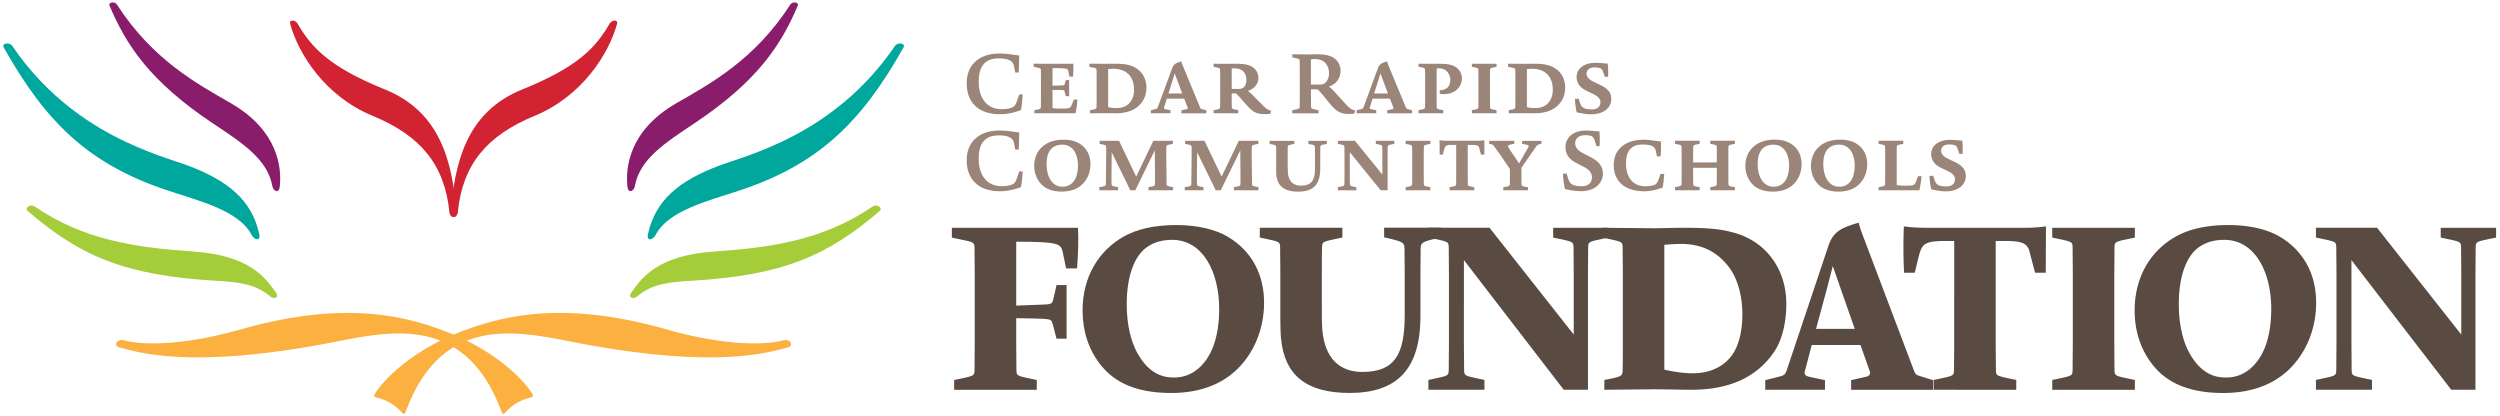 <svg xmlns="http://www.w3.org/2000/svg" xmlns:v="https://vecta.io/nano" width="451" height="75" fill="none"><g fill="#594a42"><path d="M194.303 48.415h-1.979l-.62-3.001c-.334-1.439-.745-1.81-8.378-1.81V55.13l5.453-.209c.745-.085.993-.124 1.156-.657.248-.866.373-1.609.66-2.839h1.815v9.677h-1.815l-.66-2.553c-.209-.743-.333-.905-1.156-.99-.698-.085-3.304-.124-5.453-.162v4.819l.039 4.649c.038.905.163.944 2.474 1.439l1.195.248v1.771h-14.902v-1.771l1.195-.248c2.311-.495 2.435-.534 2.474-1.439l.039-4.649V49.204l-.039-4.649c-.039-.905-.333-.905-2.893-1.439l-1.195-.248v-1.771h22.752c.125 2.019.039 4.572-.162 7.325v-.008zm28.244 18.774c-2.769 2.39-6.563 3.705-11.271 3.705-6.113 0-10.031-1.81-12.513-4.819-2.436-2.924-3.467-6.467-3.467-10.048 0-6.096 2.893-10.783 7.392-13.336 2.351-1.315 5.407-2.096 9.534-2.096 3.755 0 7.059.781 9.332 2.143 4.375 2.638 6.485 6.916 6.485 11.859s-1.978 9.553-5.492 12.601v-.008zm-11.108-23.918c-1.691 0-3.057.371-4.298 1.153-2.475 1.563-3.879 5.314-3.879 10.497 0 3.581.745 6.707 1.94 8.811 1.613 2.839 3.677 4.363 6.4 4.363h.333c3.057 0 5.616-2.143 6.935-5.6.745-1.973 1.071-4.363 1.071-6.753 0-6.668-2.933-12.477-8.502-12.477v.008zm48.514-.456l-1.194.286c-2.273.534-2.436.781-2.475 1.686l-.039 4.409v7.859c0 9.801-4.46 13.831-12.761 13.831-7.718 0-11.729-3.086-12.388-9.801-.085-.82-.124-2.305-.124-3.581v-8.316l-.039-4.649c-.039-.905-.163-.944-2.475-1.439l-1.194-.248V41.08h14.902v1.772l-1.195.248c-2.312.495-2.436.534-2.475 1.439-.038.944-.038 2.676-.038 4.649v6.506c0 1.315 0 2.638.085 3.705.411 5.144 3.018 7.697 7.222 7.697 5.818 0 7.641-3.087 7.641-10.249v-7.658l-.039-4.409c-.038-.905-.209-1.153-2.474-1.686l-1.195-.286v-1.733h10.279v1.733l-.024.008z"></path><path d="M290.176 42.853l-1.194.248c-2.312.495-2.436.534-2.475 1.439l-.039 4.649v21.118h-4.375l-18.005-23.384V62.2l.039 4.649c.039.905.163.944 2.474 1.439l1.195.248v1.771H257.68v-1.771l1.195-.248c2.312-.495 2.436-.534 2.475-1.439l.038-4.649V49.189l-.038-4.649c-.039-.905-.163-.944-2.475-1.439l-1.195-.248v-1.772h11.024L283.9 60.351V49.196l-.038-4.649c-.039-.905-.163-.944-2.475-1.439l-1.195-.248V41.09h9.992v1.771l-.008-.008z"></path><path d="M320.104 63.399c-2.893 4.324-7.641 6.915-14.987 6.915-1.815 0-4.174-.085-6.896-.085l-8.797.085v-1.771l.822-.162c2.312-.449 2.436-.619 2.475-1.524.038-.944.038-2.676.038-4.649V49.196l-.038-4.649c-.039-.905-.163-.944-2.475-1.439l-1.195-.248v-1.77l9.17.085c2.024 0 3.677-.085 5.329-.085 4.538 0 6.85.209 9.332.905 5.694 1.609 9.371 6.505 9.371 12.849 0 2.963-.621 6.258-2.149 8.563v-.008zm-8.13-15.107c-2.102-2.839-4.957-4.286-8.672-4.286-1.529 0-3.057.163-3.057.163v22.518s2.723.657 5.081.657c2.723 0 5.33-.905 7.021-3.125 1.28-1.686 1.978-4.363 1.978-7.573 0-2.885-.706-6.134-2.351-8.354zm36.747 22.022h-14.778v-1.733l2.723-.619c.574-.124.822-.495.621-1.029l-1.653-4.696h-8.796l-1.242 4.734c-.124.495-.038.82.908 1.029l2.723.58v1.733h-10.775V68.58l2.599-.657c.659-.163.992-.333 1.241-1.029l7.517-22.44c.907-2.761 2.435-3.373 5.492-4.285.287 1.068.45 1.524 1.032 3.048l8.959 23.67c.249.619.373.743 1.032.944l2.397.743v1.733.008zm-21.1-10.992h6.974l-3.964-11.325-1.117 4.324-1.901 7.001h.008zm39.508-10.126l-1.117-4.2c-.496-1.067-1.194-1.524-4.297-1.524h-1.691v18.735l.038 4.649c.039.905.163.944 2.475 1.439l1.195.248v1.771H348.83v-1.771l1.194-.248c2.312-.495 2.436-.534 2.475-1.439l.039-4.649V43.472h-1.691c-3.096 0-3.801.456-4.298 1.524-.287.619-.496 1.609-1.117 4.2h-1.939a92.61 92.61 0 0 1-.039-8.354 28.86 28.86 0 0 0 4.003.248h17.632a28.86 28.86 0 0 0 4.003-.248l-.039 8.354h-1.939.015zm3.096 21.118v-1.771l1.194-.248c2.312-.495 2.436-.534 2.475-1.439l.039-4.649V49.196l-.039-4.649c-.039-.905-.163-.944-2.475-1.439l-1.194-.248v-1.77h14.902v1.771l-1.195.248c-2.312.495-2.436.534-2.475 1.439l-.038 4.649v13.011l.038 4.649c.039.905.163.944 2.475 1.439l1.195.248v1.771h-14.902zm42.114-3.125c-2.769 2.39-6.562 3.705-11.271 3.705-6.113 0-10.03-1.81-12.513-4.819-2.436-2.924-3.467-6.467-3.467-10.048 0-6.096 2.885-10.783 7.393-13.336 2.35-1.315 5.406-2.096 9.533-2.096 3.755 0 7.06.781 9.332 2.143 4.376 2.638 6.486 6.916 6.486 11.859s-1.978 9.553-5.493 12.601v-.008zm-11.108-23.918c-1.691 0-3.057.371-4.298 1.153-2.474 1.563-3.878 5.314-3.878 10.497 0 3.581.744 6.707 1.939 8.811 1.613 2.839 3.677 4.363 6.4 4.363h.333c3.057 0 5.617-2.143 6.935-5.6.745-1.973 1.071-4.363 1.071-6.753 0-6.668-2.932-12.477-8.502-12.477v.008zm49.05-.418l-1.195.248c-2.312.495-2.436.534-2.474 1.439l-.039 4.649v21.118h-4.375L424.2 46.922V62.2l.039 4.649c.039.905.163.944 2.475 1.439l1.195.248v1.771h-10.116v-1.771l1.195-.248c2.311-.495 2.435-.534 2.474-1.439l.039-4.649V49.189l-.039-4.649c-.039-.905-.163-.944-2.474-1.439l-1.195-.248v-1.772h11.023l15.197 19.269V49.196l-.039-4.649c-.039-.905-.163-.944-2.475-1.439l-1.194-.248v-1.77h9.991v1.771l-.015-.008z"></path></g><path d="M184.497 17.009a29.47 29.47 0 0 1-.302 2.831 10.32 10.32 0 0 1-3.918.766c-1.381 0-2.808-.348-3.824-1.075-1.303-.944-2.056-2.437-2.056-4.517s.838-3.473 2.164-4.37c.947-.642 2.219-.99 3.802-.99 1.334 0 2.404.24 3.514.348l-.093 3.087h-.629l-.256-1.269c-.24-.944-1.218-1.284-2.684-1.284-1.272 0-2.04.317-2.614.882-.737.735-1.04 1.826-1.04 3.349 0 2.862 1.428 4.928 4.143 4.928.628 0 1.187-.077 1.714-.24.45-.132.722-.402.931-.928l.528-1.493h.628l-.008-.023zM194 20.436h-7.401v-.565l.567-.101c.551-.116.589-.232.605-.449l.015-1.323v-4.061l-.015-1.323c-.016-.217-.047-.302-.535-.402l-.768-.17v-.549h7.152c.046.766.015 1.454-.047 2.321h-.651l-.202-1.037c-.101-.387-.271-.487-2.847-.487v3.172l1.877-.07c.202-.015.233-.015.287-.147.086-.247.148-.503.233-.804h.605v2.908h-.605l-.233-.882c-.046-.147-.085-.186-.287-.201-.271-.031-.822-.046-1.877-.046v3.272a8.65 8.65 0 0 0 1.327.101c1.605 0 1.807-.07 1.993-.402.202-.371.318-.665.52-1.238h.652c-.047 1.199-.349 2.475-.349 2.475l-.016.008zm12.195-2.29c-.908 1.485-2.545 2.29-4.911 2.29-.318 0-.388-.015-1.807-.015l-2.832.015v-.565l.551-.101c.566-.116.605-.232.621-.449l.015-1.323v-4.061l-.015-1.323c-.016-.217-.047-.302-.536-.402l-.768-.17v-.549l2.917.015 1.676-.015c1.055 0 1.877.07 2.56.248 2.009.534 3.149 2.12 3.149 4.022 0 .936-.217 1.717-.62 2.375v.008zm-1.831-3.442c-.504-1.539-1.746-2.29-3.568-2.29-.466 0-.885.046-.885.046v6.861c.248.07.737.17 1.521.17 1.225 0 2.11-.449 2.645-1.354.318-.518.504-1.122.504-1.973a5.01 5.01 0 0 0-.217-1.47v.008zm8.774 5.732v-.549l.923-.186c.186-.031.248-.116.186-.302l-.621-1.601h-3.134l-.488 1.57c-.07.186-.016.286.302.348l.853.17v.549h-3.537v-.549l.838-.201c.233-.046.333-.131.434-.418l2.56-6.962c.272-.735.652-.952 1.676-1.222.116.433.17.565.349 1.006l3.018 7.302c.069.17.116.232.318.286l.806.217v.549h-4.491l.008-.008zm-2.359-3.574h2.498l-1.373-3.643a19.58 19.58 0 0 1-.333 1.152l-.784 2.491h-.008zm18.354 3.69c-2.257.131-2.917-.085-4.305-1.671l-1.257-1.416-.566-.603h-.807v1.137l.016 1.323c.015.217.046.333.62.449l.551.101v.565h-4.453v-.565l.551-.101c.566-.116.605-.232.621-.449l.015-1.323v-4.061l-.015-1.323c-.016-.232-.047-.348-.621-.449l-.551-.116v-.549l2.498.015 1.373-.015c.753 0 1.66.031 2.327.232 1.141.333 1.878 1.153 1.878 2.321s-.784 1.988-1.909 2.351c.233.147.45.348.792.665l1.357 1.369c1.024 1.021 1.303 1.354 2.095 1.539l-.202.565-.008.008zm-4.553-7.263c-.334-.603-.923-.952-1.847-.952-.17 0-.449.016-.535.031v3.674h1.342c.652 0 .985-.348 1.172-.82.1-.248.131-.534.131-.835 0-.418-.085-.781-.271-1.106l.008.008zm19.703 7.232c-2.265.147-3.017-.147-4.499-1.973l-1.412-1.725-.659-.704h-1.218v1.454l.016 1.679c.015.333.077.356.899.541l.435.093v.557h-4.717v-.557l.435-.093c.822-.178.884-.209.9-.541l.015-1.679v-4.912l-.015-1.679c-.016-.333-.078-.356-.9-.541l-.435-.093v-.557l2.646.031 1.729-.031c.993 0 1.699.093 2.328.286 1.287.402 2.009 1.501 2.009 2.707 0 1.408-.962 2.53-2.133 2.831.287.178.527.387.946.851l1.489 1.632c1.218 1.33 1.498 1.663 2.359 1.841l-.21.572-.008.008zm-4.747-8.439c-.349-.913-1.156-1.423-2.327-1.423-.287 0-.598.031-.722.062v4.533h1.653c.822 0 1.249-.495 1.489-1.199.093-.255.124-.572.124-.866 0-.356-.062-.719-.209-1.106h-.008zm10.721 8.354v-.549l.923-.186c.186-.031.248-.116.186-.302l-.621-1.601h-3.134l-.488 1.57c-.07.186-.016.286.302.348l.853.17v.549h-3.537v-.549l.838-.201c.233-.046.333-.131.434-.418l2.56-6.962c.272-.735.652-.952 1.676-1.222.116.433.17.565.349 1.006l3.018 7.302c.069.17.116.232.318.286l.806.217v.549h-4.491l.008-.008zm-2.366-3.574h2.497l-1.373-3.643a18.8 18.8 0 0 1-.333 1.152l-.784 2.491h-.007zm11.837.047v-.634c.45.015.939-.116 1.288-.387.419-.333.621-.836.621-1.47a2.17 2.17 0 0 0-.287-1.098c-.349-.634-.97-.982-1.746-.982-.217 0-.372.016-.434.031V18l.015 1.323c.016.217.047.333.621.449l.566.101v.565h-4.468v-.565l.551-.101c.566-.116.605-.232.62-.449l.016-1.323v-4.077l-.016-1.323c-.015-.217-.046-.333-.62-.449l-.551-.101v-.549h3.382c1.141 0 1.978.046 2.645.271 1.071.348 1.792 1.238 1.792 2.321 0 2.019-1.861 3.187-4.002 2.823l.007-.008zm5.795 3.527v-.565l.551-.101c.566-.116.605-.232.621-.449l.015-1.323v-4.061l-.015-1.323c-.016-.232-.047-.348-.621-.449l-.551-.116V11.5h4.453v.549l-.551.116c-.566.101-.605.217-.62.449-.016.247-.016.75-.016 1.323v4.061l.016 1.323c.015.217.046.333.62.449l.551.101v.565h-4.453zm16.213-2.29c-.908 1.485-2.544 2.29-4.91 2.29-.318 0-.388-.015-1.808-.015l-2.831.015v-.565l.551-.101c.566-.116.605-.232.62-.449l.016-1.323v-4.061l-.016-1.323c-.015-.217-.046-.302-.535-.402l-.768-.17v-.549l2.917.015 1.675-.015c1.055 0 1.878.07 2.56.248 2.009.534 3.15 2.12 3.15 4.022 0 .936-.218 1.717-.621 2.375v.008zm-1.831-3.442c-.504-1.539-1.745-2.29-3.568-2.29-.465 0-.884.046-.884.046v6.861c.248.07.737.17 1.52.17 1.226 0 2.11-.449 2.645-1.354.318-.518.505-1.122.505-1.973 0-.464-.07-1.021-.218-1.47v.008zm4.523 5.547s-.272-1.168-.318-2.421l.69-.015c.186.634.272.882.419 1.183.233.433.706.735 1.994.735.923 0 1.505-.487 1.505-1.323 0-.503-.388-1.006-1.203-1.4l-1.373-.665c-1.125-.534-1.722-1.4-1.722-2.475 0-1.4 1.257-2.537 3.398-2.537.807 0 1.357.085 2.211.131a14.4 14.4 0 0 1 .07 2.39h-.59l-.349-1.006c-.07-.186-.132-.302-.233-.402-.186-.147-.535-.286-1.303-.286-.822 0-1.404.418-1.404 1.122 0 .588.403 1.052 1.241 1.454l1.373.665c1.505.735 1.839 1.586 1.839 2.491 0 1.485-1.327 2.723-3.569 2.723-1.055 0-1.962-.201-2.661-.364h-.015zm-99.931 10.651c-.046.851-.163 1.972-.302 2.831a10.32 10.32 0 0 1-3.918.766c-1.381 0-2.808-.348-3.824-1.075-1.303-.944-2.056-2.437-2.056-4.518s.838-3.473 2.164-4.37c.947-.642 2.219-.99 3.802-.99 1.334 0 2.404.24 3.514.348l-.093 3.086h-.629l-.256-1.269c-.24-.944-1.218-1.284-2.684-1.284-1.272 0-2.04.317-2.614.882-.737.735-1.04 1.826-1.04 3.349 0 2.862 1.428 4.927 4.143 4.927.628 0 1.187-.077 1.714-.24.45-.132.722-.402.931-.928l.528-1.493h.628l-.008-.023zm10.511 2.561c-.868.735-2.078 1.099-3.483 1.099-1.675 0-2.978-.503-3.832-1.501-.737-.851-1.125-1.988-1.125-3.125 0-1.849.885-3.272 2.297-4.053.783-.433 1.737-.681 2.963-.681 1.07 0 1.939.186 2.661.565 1.443.75 2.226 2.12 2.226 3.837 0 1.485-.566 2.901-1.707 3.852v.008zm-3.358-7.356c-.567 0-1.055.116-1.459.333-.923.503-1.388 1.57-1.388 3.187 0 1.083.248 2.05.651 2.738.52.866 1.288 1.315 2.157 1.315h.116c1.024 0 1.893-.565 2.343-1.617.248-.603.388-1.385.388-2.189 0-2.05-.9-3.775-2.808-3.775v.008zm15.53 8.222v-.565l.551-.101c.566-.116.605-.232.62-.449l.016-1.323-.047-4.757-3.514 7.194h-.9l-3.351-6.846-.046 4.409.015 1.323c.016.217.047.333.621.449l.55.101v.565h-3.382v-.565l.566-.101c.567-.116.606-.232.621-.449l.016-1.323.046-4.053-.015-1.323c-.016-.232-.047-.348-.621-.449l-.551-.116v-.549h3.499l3.095 6.459 3.095-6.459h3.53v.549l-.566.116c-.567.101-.606.217-.621.449-.016.247-.016.75-.016 1.323l.047 4.053.015 1.323c.016.217.047.333.621.449l.551.101v.565h-4.453.008zm15.422 0v-.565l.55-.101c.567-.116.605-.232.621-.449l.015-1.323-.046-4.757-3.514 7.194h-.908l-3.351-6.846-.047 4.409.016 1.323c.015.217.047.333.621.449l.55.101v.565h-3.382v-.565l.566-.101c.567-.116.605-.232.621-.449l.016-1.323.046-4.053-.015-1.323c-.016-.232-.047-.348-.621-.449l-.551-.116v-.549h3.499l3.095 6.459 3.095-6.459h3.53v.549l-.567.116c-.566.101-.605.217-.62.449-.016.247-.016.75-.016 1.323l.047 4.053.015 1.323c.016.217.047.333.621.449l.551.101v.565h-4.453.016zm16.205-8.261c-.567.101-.605.217-.621.449l-.015 1.323v2.537c0 2.986-1.273 4.193-4.003 4.193-2.397 0-3.685-.951-3.902-2.901-.047-.333-.047-.766-.047-1.137v-2.684l-.015-1.323c-.016-.232-.047-.348-.621-.449l-.551-.116v-.549h4.453v.549l-.551.116c-.566.101-.605.217-.62.449-.016.247-.016.75-.016 1.323v2.266l.047 1.083c.147 1.501.939 2.29 2.343 2.29 1.877 0 2.529-.92 2.529-3.086v-2.553l-.016-1.323c-.016-.232-.047-.348-.621-.449l-.55-.116v-.549h3.328v.549l-.551.116v-.008zm12.156 0c-.567.101-.606.217-.621.449-.016.247-.016.75-.016 1.323v6.49h-1.256l-5.57-6.877v4.44l.015 1.323c.016.217.047.333.621.449l.551.101v.565h-3.328v-.565l.551-.101c.566-.116.605-.232.62-.449l.016-1.323V27.84l-.016-1.323c-.015-.232-.046-.348-.62-.449l-.551-.116v-.549h3.08l4.941 6.088V27.84l-.015-1.323c-.016-.232-.047-.348-.606-.449l-.566-.116v-.549h3.328v.549l-.551.116h-.007zm2.614 8.261v-.565l.551-.101c.566-.116.605-.232.62-.449l.016-1.323v-4.053l-.016-1.323c-.015-.232-.046-.348-.62-.449l-.551-.116v-.549h4.452v.549l-.55.116c-.567.101-.605.217-.621.449l-.015 1.323v4.053l.015 1.323c.016.217.047.333.621.449l.55.101v.565h-4.452zm13.591-6.444l-.349-1.323c-.148-.286-.349-.418-1.156-.418h-.885v5.74l.016 1.323c.015.232.047.348.621.449l.55.116v.549h-4.452v-.549l.55-.116c.567-.101.605-.217.621-.449l.015-1.323v-5.74h-.884c-.783 0-.985.131-1.14.418-.117.217-.217.634-.373 1.323h-.581l-.031-2.584c.519.07.737.085 1.287.085h5.539a7.65 7.65 0 0 0 1.272-.085l-.015 2.584h-.605zm10.914-1.933l-.287.046c-.364.085-.504.186-.752.549l-2.576 3.705v1.655l.016 1.323c.015.217.047.333.605.449l.566.1v.549h-4.468v-.549l.566-.1c.551-.116.605-.232.621-.449l.015-1.323v-1.415l-1.791-2.638-1.04-1.439c-.186-.232-.318-.371-.605-.418l-.303-.046v-.549h4.523v.534l-.489.101c-.566.116-.721.201-.605.433.117.263.365.634.784 1.253l1.187 1.756 1.706-3.001c.117-.201-.015-.317-.651-.433l-.505-.085v-.549h3.468v.549l.015-.008zm4.236 8.137s-.318-1.315-.357-2.754l.659-.031c.179.642.256.928.466 1.377.271.557.783.913 2.265.913 1.171 0 1.831-.611 1.831-1.648 0-.642-.388-1.284-1.35-1.779l-1.528-.805c-1.234-.611-1.893-1.57-1.893-2.847 0-1.617 1.334-2.963 3.661-2.963.916 0 1.699.131 2.46.147.116 1.253.046 2.676.046 2.676h-.558l-.373-1.122c-.093-.24-.163-.387-.287-.51-.178-.209-.613-.356-1.396-.356-1.094 0-1.8.541-1.8 1.439 0 .704.373 1.269 1.412 1.81l1.528.797c1.575.82 2.056 1.841 2.056 2.885 0 1.694-1.427 3.171-3.933 3.171a11.86 11.86 0 0 1-2.909-.402zm17.912-2.715c-.047.75-.148 1.741-.287 2.452-1.04.402-2.095.681-3.383.681s-2.629-.302-3.552-.92c-1.203-.82-1.893-2.088-1.893-3.821 0-1.918.938-3.187 2.312-3.906.853-.433 1.908-.65 3.133-.65 1.156 0 2.079.232 3.065.302.046.851.015 1.741-.047 2.692h-.667l-.233-1.122c-.217-.735-.985-1.006-2.296-1.006-1.125 0-1.722.248-2.211.75-.535.549-.838 1.369-.838 2.707 0 2.375 1.187 4.076 3.515 4.076a4.95 4.95 0 0 0 1.473-.201c.349-.101.605-.333.807-.82l.435-1.222h.667v.008zm8.3 2.955v-.565l.551-.101c.566-.116.605-.232.621-.449l.015-1.323v-1.617h-4.274v1.617l.015 1.323c.016.217.047.333.621.449l.551.101v.565h-4.453v-.565l.551-.101c.566-.116.605-.232.62-.449l.016-1.323V27.83l-.016-1.323c-.015-.232-.046-.348-.62-.449l-.551-.116v-.549h4.453v.549l-.551.116c-.566.101-.605.217-.621.449l-.015 1.323v1.47h4.274v-1.47l-.015-1.323c-.016-.232-.047-.348-.621-.449l-.551-.116v-.549h4.453v.549l-.551.116c-.566.101-.605.217-.62.449-.016.247-.016.75-.016 1.323v4.061l.016 1.323c.015.217.046.333.62.449l.551.101v.565h-4.453zm14.77-.866c-.869.735-2.079 1.106-3.483 1.106-1.676 0-2.979-.503-3.832-1.501-.737-.851-1.125-1.988-1.125-3.125 0-1.857.884-3.272 2.296-4.061.784-.433 1.746-.689 2.964-.689 1.07 0 1.939.186 2.66.565 1.443.75 2.227 2.12 2.227 3.845 0 1.485-.567 2.909-1.707 3.86zm-3.367-7.364c-.566 0-1.055.116-1.458.333-.923.503-1.389 1.57-1.389 3.187 0 1.083.249 2.058.652 2.738.52.866 1.288 1.323 2.164 1.323h.117c1.024 0 1.893-.565 2.342-1.617.249-.603.388-1.385.388-2.189 0-2.058-.907-3.775-2.816-3.775zm15.205 7.364c-.869.735-2.079 1.106-3.483 1.106-1.676 0-2.979-.503-3.832-1.501-.737-.851-1.125-1.988-1.125-3.125 0-1.857.884-3.272 2.296-4.061.784-.433 1.746-.689 2.963-.689 1.071 0 1.94.186 2.661.565 1.443.75 2.227 2.12 2.227 3.845 0 1.485-.567 2.909-1.707 3.86zm-3.367-7.364c-.566 0-1.055.116-1.458.333-.923.503-1.389 1.57-1.389 3.187 0 1.083.249 2.058.652 2.738.52.866 1.288 1.323 2.164 1.323h.117c1.024 0 1.892-.565 2.342-1.617.249-.603.388-1.385.388-2.189 0-2.058-.907-3.775-2.816-3.775zm14.483 8.23H338.9v-.565l.551-.101c.566-.116.605-.232.621-.449l.015-1.323V27.83l-.015-1.323c-.016-.232-.055-.348-.621-.449l-.551-.116v-.549h4.453v.549l-.551.116c-.566.101-.605.217-.62.449-.016.247-.016.75-.016 1.323v5.562a8.83 8.83 0 0 0 1.327.101c1.543 0 1.807-.054 1.993-.402.186-.333.303-.719.52-1.3h.636c-.07 1.122-.388 2.537-.388 2.537zm2.141-.178s-.271-1.168-.318-2.421l.683-.015c.186.634.271.882.419 1.183.233.433.706.735 1.993.735.924 0 1.505-.487 1.505-1.323 0-.503-.387-1.006-1.202-1.4l-1.373-.665c-1.125-.534-1.722-1.4-1.722-2.475 0-1.4 1.256-2.537 3.398-2.537.806 0 1.357.085 2.21.132a14.19 14.19 0 0 1 .07 2.39h-.589l-.349-1.006c-.07-.186-.132-.302-.233-.402-.186-.147-.535-.286-1.303-.286-.823 0-1.404.418-1.404 1.122 0 .588.403 1.052 1.241 1.454l1.373.665c1.505.735 1.838 1.586 1.838 2.491 0 1.485-1.326 2.723-3.568 2.723-1.055 0-1.963-.201-2.661-.364h-.008z" fill="#9b8579"></path><path d="M83.081 59.86c6.392-2.421 17.493-6.034 37.049-.464 13.451 3.829 20.2 2.297 21.178 2.004 1.233-.371 1.986.99.845 1.269-3.188.797-12.427 3.991-37.367-.696-10.263-1.934-24.746-6.08-31.534 12.114-.24.65-.38.797-.869.217-1.001-1.168-2.599-2.158-4.344-2.56-.714-.162-.69-.34-.062-1.238 2.164-3.079 7.548-7.782 15.104-10.636v-.008z" fill="#fbb040"></path><path d="M114.94 53.463c-.69.603-1.698.217-1.07-.657 1.823-2.568 4.616-6.714 14.886-7.426 10.481-.727 19.813-2.058 28.765-8.192.574-.394 1.854.294 1.148.897-9.425 8.068-17.392 11.611-34.047 12.57-3.654.209-7.052.503-9.666 2.816l-.016-.008z" fill="#a4cd39"></path><path d="M133.201 34.433c14.351-4.719 22.117-12.23 29.796-25.875.427-.758-1.024-1.037-1.551-.263-11.008 16.159-26.934 19.749-31.945 21.675-6.85 2.638-11.256 6.018-12.621 12.315-.256 1.191.83 1.16 1.435.023 2.281-4.316 9.425-6.072 14.879-7.875h.007z" fill="#00a79d"></path><path d="M125.141 22.335c11.582-7.697 15.763-14.256 18.773-21.311.264-.611-.915-.851-1.334-.209-6.454 10.01-14.522 14.326-20.542 17.791-8.618 4.966-9.215 11.711-8.843 15.092.132 1.245 1.164.835 1.342-.139.853-4.804 5.368-7.743 10.604-11.224z" fill="#891d6b"></path><path d="M110.014 4.211c.381-.65 1.521-.696 1.311.062-1.497 5.484-6.337 13.104-14.878 16.623-8.541 3.512-13.025 8.726-13.862 17.459-.078.773-1.365 1.176-1.295.224.737-9.383 2.901-18.395 12.939-22.448s13.265-7.565 15.771-11.913l.015-.008z" fill="#d22333"></path><path d="M80.583 59.86c-6.392-2.421-17.493-6.034-37.049-.464-13.451 3.829-20.193 2.297-21.178 2.004-1.233-.371-1.986.99-.846 1.269 3.188.797 12.427 3.991 37.367-.696 10.263-1.934 24.746-6.08 31.526 12.114.24.65.38.797.869.217 1.001-1.168 2.599-2.158 4.344-2.56.706-.162.69-.34.062-1.238-2.164-3.079-7.548-7.782-15.104-10.636l.008-.008z" fill="#fbb040"></path><path d="M48.731 53.463c.69.603 1.691.217 1.071-.657-1.823-2.568-4.616-6.714-14.886-7.426-10.488-.727-19.812-2.058-28.764-8.192-.574-.394-1.846.294-1.14.897 9.425 8.068 17.392 11.611 34.047 12.57 3.654.209 7.044.503 9.673 2.816v-.008z" fill="#a4cd39"></path><path d="M30.463 34.433C16.111 29.715 8.346 22.204.666 8.558.24 7.8 1.69 7.522 2.218 8.295 13.226 24.455 29.152 28.044 34.163 29.97c6.85 2.638 11.256 6.018 12.621 12.315.256 1.191-.838 1.16-1.435.023-2.273-4.316-9.425-6.072-14.879-7.875h-.008z" fill="#00a79d"></path><path d="M38.523 22.335C26.941 14.638 22.76 8.079 19.757 1.024c-.264-.611.915-.851 1.334-.209 6.454 10.01 14.522 14.326 20.534 17.791 8.618 4.966 9.216 11.711 8.843 15.092-.14 1.245-1.164.835-1.342-.139-.861-4.804-5.368-7.743-10.604-11.224z" fill="#891d6b"></path><path d="M53.649 4.211c-.38-.65-1.52-.696-1.311.062 1.489 5.484 6.33 13.104 14.879 16.623 8.541 3.512 13.025 8.726 13.862 17.459.07.773 1.365 1.176 1.295.224-.737-9.383-2.909-18.395-12.939-22.448-10.038-4.053-13.265-7.565-15.771-11.913l-.016-.008z" fill="#d22333"></path></svg>